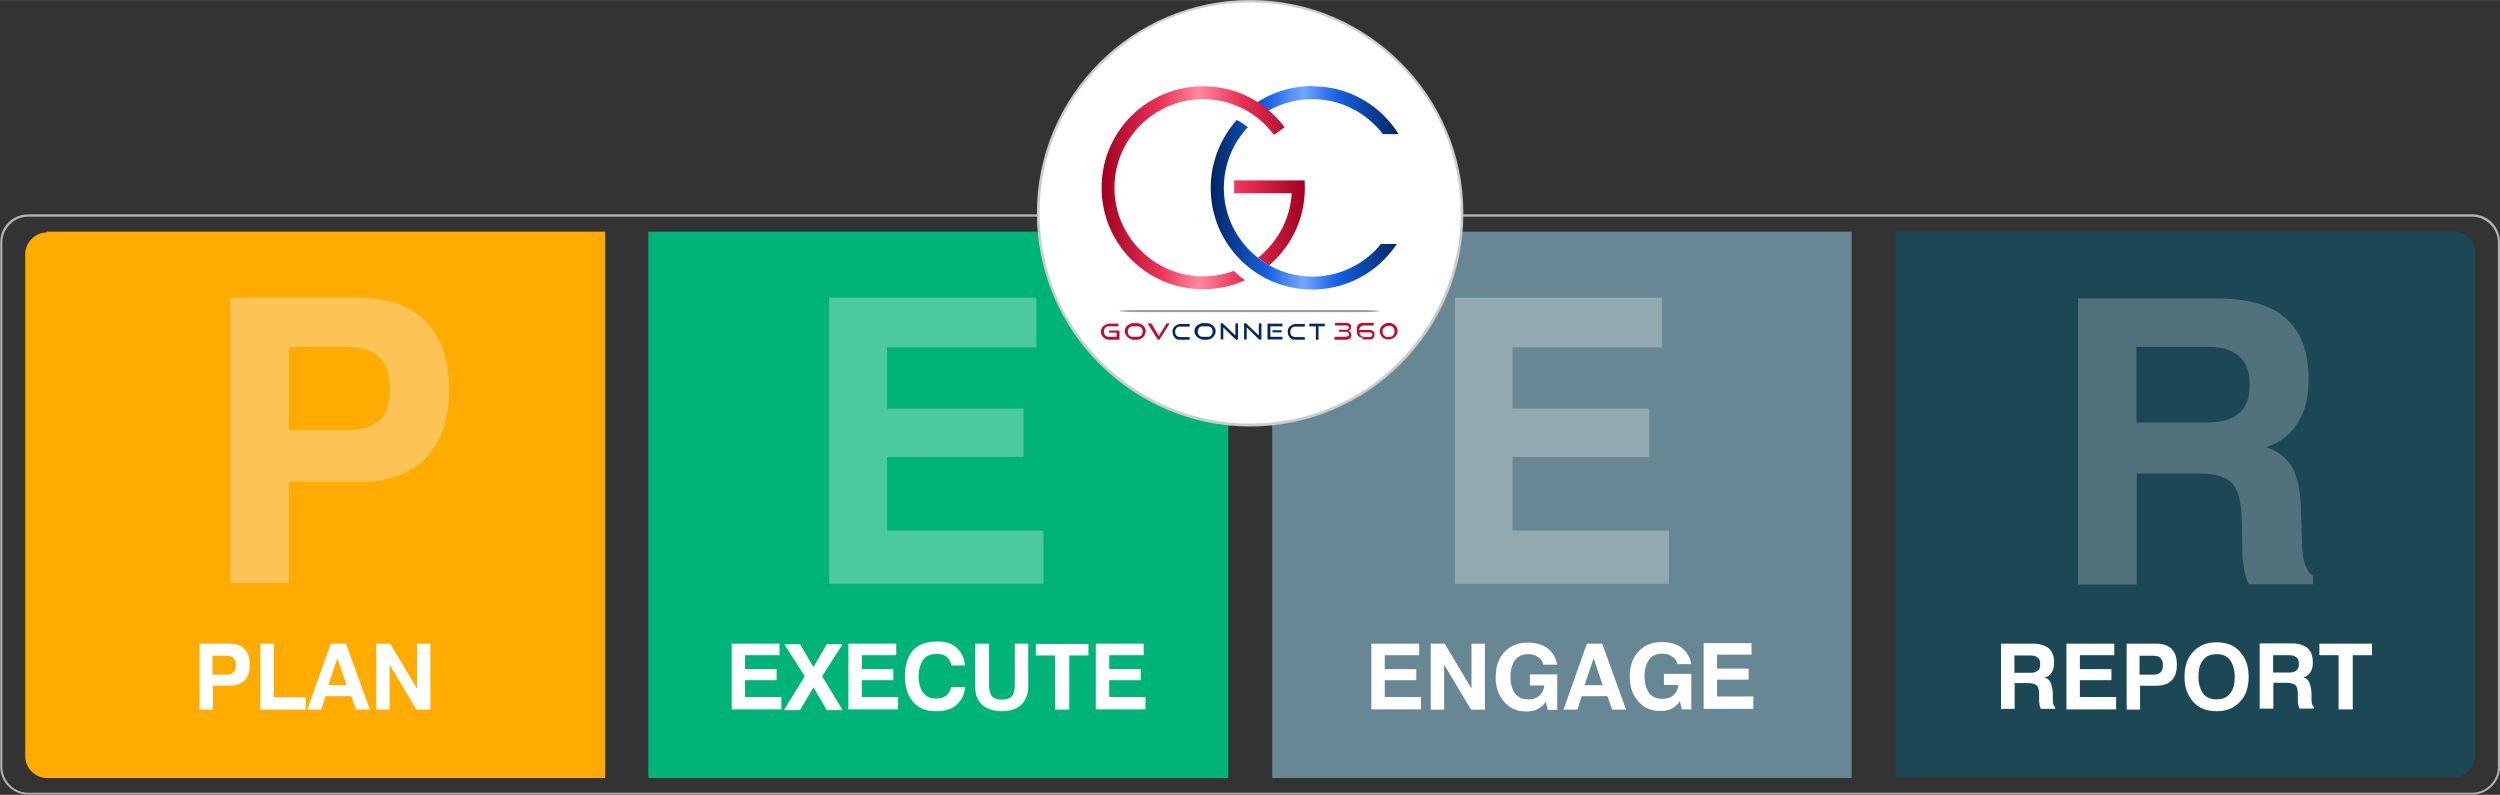 <?xml version="1.0" encoding="UTF-8"?>
<!DOCTYPE svg PUBLIC "-//W3C//DTD SVG 1.1//EN" "http://www.w3.org/Graphics/SVG/1.1/DTD/svg11.dtd">
<!-- Creator: CorelDRAW X6 -->
<svg xmlns="http://www.w3.org/2000/svg" xml:space="preserve" width="7.69in" height="2.445in" version="1.1" shape-rendering="geometricPrecision" text-rendering="geometricPrecision" image-rendering="optimizeQuality" fill-rule="evenodd" clip-rule="evenodd"
viewBox="0 0 9509 3023"
 xmlns:xlink="http://www.w3.org/1999/xlink">
 <rect x="0" y="0" width="9509" height="3023" fill="#333333" stroke="none"/>
 <defs>
     <linearGradient id="id0" gradientUnits="userSpaceOnUse" x1="4605.47" y1="714.482" x2="5320.57" y2="714.482">
      <stop offset="0" stop-color="#012460"/>
      <stop offset="0.302" stop-color="#1662E6"/>
      <stop offset="0.49" stop-color="#74A7FF"/>
      <stop offset="0.671" stop-color="#1662E6"/>
      <stop offset="1" stop-color="#012460"/>
     </linearGradient>
     <linearGradient id="id1" gradientUnits="userSpaceOnUse" x1="4189.32" y1="714.482" x2="4962.6" y2="714.482">
      <stop offset="0" stop-color="#A20020"/>
      <stop offset="0.29" stop-color="#ED3257"/>
      <stop offset="0.478" stop-color="#FF889F"/>
      <stop offset="0.678" stop-color="#ED3257"/>
      <stop offset="1" stop-color="#A20020"/>
     </linearGradient>
 </defs>
 <g id="Layer_x0020_1">
  <path fill="#B3B3B3" fill-rule="nonzero" d="M107 815l9296 0c29,0 55,11 75,31 20,20 31,47 31,75l0 1995c0,29 -11,55 -31,75l0 0c-20,20 -47,31 -75,31l-9296 0c-29,0 -55,-11 -75,-31l0 0c-20,-20 -31,-47 -31,-75l0 -1995c0,-29 11,-55 31,-75 20,-20 47,-31 75,-31zm9296 9l-9296 0c-27,0 -51,11 -69,29 -18,18 -29,42 -29,69l0 1995c0,27 11,51 29,69l0 0c18,18 42,29 69,29l9296 0c27,0 51,-11 69,-29l0 0c18,-18 29,-42 29,-69l0 -1995c0,-27 -11,-51 -29,-69 -18,-18 -42,-29 -69,-29z"/>
  <g id="_677598064">
   <path fill="#FFAB00" d="M178 881l2124 0 0 2078 -2124 0c-44,0 -82,-38 -82,-82l0 -1911c0,-44 38,-82 82,-82l0 -2z"/>
   <polygon fill="#00B379" points="2466,881 4672,881 4672,2959 2466,2959 "/>
   <polygon fill="#688794" points="4839,881 7043,881 7043,2959 4839,2959 "/>
   <path fill="#1C4856" d="M7209 881l2124 0c44,0 82,38 82,82l0 1911c0,44 -38,82 -82,82l-2124 0 0 -2078 0 2z"/>
   <path fill="#FCC457" fill-rule="nonzero" d="M1101 1636l215 0c58,0 100,-13 127,-38 27,-24 40,-64 40,-120 0,-51 -13,-91 -40,-118 -27,-27 -64,-40 -115,-40l-229 0 0 313 2 2zm-2 195l0 386 -224 0 0 -1085 484 0c113,0 200,29 260,89 58,60 89,146 89,260 0,111 -29,198 -87,260 -58,60 -140,91 -246,91l-275 0 0 0z"/>
   <polygon fill="#4CC9A1" fill-rule="nonzero" points="3154,2220 3154,1132 3942,1132 3942,1321 3374,1321 3374,1554 3893,1554 3893,1738 3374,1738 3374,2018 3969,2018 3969,2220 "/>
   <polygon fill="#92A9AF" fill-rule="nonzero" points="5534,2220 5534,1132 6322,1132 6322,1321 5753,1321 5753,1554 6273,1554 6273,1738 5753,1738 5753,2018 6348,2018 6348,2220 "/>
   <path fill="#51727B" fill-rule="nonzero" d="M8128 1607l262 0c58,0 100,-11 127,-36 27,-22 40,-60 40,-109 0,-47 -13,-82 -40,-107 -27,-24 -64,-36 -118,-36l-273 0 0 286 2 0zm-224 613l0 -1085 526 0c118,0 206,24 264,75 58,51 87,129 87,233 0,67 -13,122 -42,166 -27,44 -67,75 -120,91 47,18 80,42 100,78 20,36 31,89 33,160l4 129c0,0 0,2 0,4 2,64 16,104 42,118l0 33 -244 0c-9,-16 -13,-33 -18,-55 -4,-22 -7,-49 -7,-80l-2 -115c-2,-67 -16,-113 -38,-135 -22,-24 -64,-36 -124,-36l-238 0 0 422 -224 0 0 -2z"/>
   <path fill="white" fill-rule="nonzero" d="M810 2566l49 0c13,0 22,-2 29,-9 7,-7 9,-16 9,-27 0,-11 -2,-20 -9,-27 -7,-7 -16,-9 -27,-9l-53 0 0 73 2 -2zm0 44l0 89 -51 0 0 -251 111 0c27,0 47,7 60,20 13,13 20,33 20,60 0,27 -7,47 -20,60 -13,13 -31,20 -58,20l-62 0 0 2zm180 89l0 -251 51 0 0 204 122 0 0 47 -173 0zm295 -200l-36 107 69 0 -36 -107 2 0zm-29 -51l60 0 91 251 -53 0 -18 -51 -98 0 -16 51 -53 0 89 -251 -2 0zm175 251l0 -251 53 0 102 171 0 -171 51 0 0 251 -53 0 -102 -171 0 171 -51 0z"/>
   <path fill="white" fill-rule="nonzero" d="M2783 2699l0 -251 182 0 0 44 -131 0 0 53 120 0 0 42 -120 0 0 64 138 0 0 47 -189 0 0 0zm200 0l78 -127 -78 -122 60 0 51 87 51 -87 60 0 -78 122 78 129 -60 0 -51 -87 -51 87 -60 0 0 -2zm244 0l0 -251 182 0 0 44 -131 0 0 53 120 0 0 42 -120 0 0 64 138 0 0 47 -189 0 0 0zm444 -87c-2,29 -13,51 -33,69 -20,18 -47,24 -78,24 -38,0 -67,-11 -87,-36 -20,-22 -31,-55 -31,-98 0,-42 11,-75 31,-98 20,-22 51,-33 91,-33 31,0 58,7 75,24 18,16 29,38 31,67l-51 0c-2,-13 -9,-24 -18,-33 -9,-7 -22,-11 -38,-11 -22,0 -40,7 -51,22 -11,16 -18,36 -18,64 0,27 7,49 18,62 11,16 29,22 49,22 16,0 29,-4 38,-11 9,-9 16,-20 20,-33l51 0 0 -2zm40 -164l51 0 0 158c0,20 4,33 11,42 7,9 20,13 38,13 18,0 29,-4 38,-13 7,-9 11,-22 11,-42l0 -158 51 0 0 162c0,31 -9,53 -27,71 -18,16 -42,24 -73,24 -33,0 -58,-9 -75,-24 -18,-16 -27,-40 -27,-71l0 -162 2 0zm302 251l0 -206 -73 0 0 -44 200 0 0 44 -73 0 0 206 -51 0 -2 0zm155 0l0 -251 182 0 0 44 -131 0 0 53 120 0 0 42 -120 0 0 64 138 0 0 47 -189 0 0 0z"/>
   <path fill="white" fill-rule="nonzero" d="M5216 2699l0 -251 182 0 0 44 -131 0 0 53 120 0 0 42 -120 0 0 64 138 0 0 47 -189 0 0 0zm226 0l0 -251 53 0 102 171 0 -171 51 0 0 251 -53 0 -102 -171 0 171 -51 0zm437 -29c-9,13 -20,22 -31,27 -11,7 -27,9 -42,9 -36,0 -62,-11 -84,-36 -22,-24 -33,-55 -33,-95 0,-40 11,-71 33,-95 22,-24 51,-36 87,-36 31,0 58,7 78,22 20,16 31,36 36,62l-53 0c-2,-13 -9,-22 -20,-29 -9,-7 -22,-11 -38,-11 -20,0 -38,7 -49,22 -11,16 -18,36 -18,64 0,27 7,49 18,64 13,16 29,22 51,22 16,0 29,-4 40,-13 11,-9 18,-22 20,-40l-55 0 0 -42 104 0 0 135 -36 0 -7 -29 0 -2zm184 -171l-36 107 69 0 -36 -107 2 0zm-29 -51l60 0 91 251 -53 0 -18 -51 -98 0 -16 51 -53 0 89 -251 -2 0zm355 220c-9,13 -20,22 -31,27 -11,7 -27,9 -42,9 -36,0 -62,-11 -84,-36 -22,-24 -33,-55 -33,-95 0,-40 11,-71 33,-95 22,-24 51,-36 87,-36 31,0 58,7 78,22 20,16 31,36 36,62l-53 0c-2,-13 -9,-22 -20,-29 -9,-7 -22,-11 -38,-11 -20,0 -38,7 -49,22 -11,16 -18,36 -18,64 0,27 7,49 18,64 13,16 29,22 51,22 16,0 29,-4 40,-13 11,-9 18,-22 20,-40l-55 0 0 -42 104 0 0 135 -36 0 -7 -29 0 -2zm91 29l0 -251 182 0 0 44 -131 0 0 53 120 0 0 42 -120 0 0 64 138 0 0 47 -189 0 0 0z"/>
   <path fill="white" fill-rule="nonzero" d="M7662 2559l60 0c13,0 22,-2 29,-9 7,-4 9,-13 9,-24 0,-11 -2,-20 -9,-24 -7,-7 -16,-9 -27,-9l-62 0 0 67zm-51 140l0 -251 122 0c27,0 47,7 60,18 13,11 20,29 20,53 0,16 -2,29 -9,38 -7,11 -16,18 -27,20 11,4 18,9 22,18 4,9 7,20 9,38l0 29c0,0 0,0 0,0 0,16 4,24 9,27l0 7 -55 0c-2,-4 -2,-9 -4,-13 0,-4 -2,-11 -2,-18l0 -27c0,-16 -4,-27 -9,-31 -4,-4 -16,-9 -29,-9l-55 0 0 98 -51 0 0 4zm249 0l0 -251 182 0 0 44 -131 0 0 53 120 0 0 42 -120 0 0 64 138 0 0 47 -189 0 0 0zm280 -133l49 0c13,0 22,-2 29,-9 7,-7 9,-16 9,-27 0,-11 -2,-20 -9,-27 -7,-7 -16,-9 -27,-9l-53 0 0 73 2 -2zm0 44l0 89 -51 0 0 -251 111 0c27,0 47,7 60,20 13,13 20,33 20,60 0,27 -7,47 -20,60 -13,13 -31,20 -58,20l-62 0 0 2zm222 -36c0,27 7,49 18,64 13,16 29,22 51,22 22,0 40,-7 51,-22 13,-16 18,-36 18,-64 0,-27 -7,-49 -18,-64 -13,-16 -29,-22 -51,-22 -22,0 -40,7 -51,22 -13,16 -18,36 -18,64zm-53 0c0,-40 11,-73 33,-95 22,-24 51,-36 89,-36 38,0 67,11 89,36 22,24 33,55 33,95 0,40 -11,73 -33,95 -22,24 -51,36 -89,36 -38,0 -67,-11 -89,-36 -22,-24 -33,-55 -33,-95zm337 -16l60 0c13,0 22,-2 29,-9 7,-4 9,-13 9,-24 0,-11 -2,-20 -9,-24 -7,-7 -16,-9 -27,-9l-62 0 0 67zm-51 140l0 -251 122 0c27,0 47,7 60,18 13,11 20,29 20,53 0,16 -2,29 -9,38 -7,11 -16,18 -27,20 11,4 18,9 22,18 4,9 7,20 9,38l0 29c0,0 0,0 0,0 0,16 4,24 9,27l0 7 -55 0c-2,-4 -2,-9 -4,-13 0,-4 -2,-11 -2,-18l0 -27c0,-16 -4,-27 -9,-31 -4,-4 -16,-9 -29,-9l-55 0 0 98 -51 0 0 4zm300 0l0 -206 -73 0 0 -44 200 0 0 44 -73 0 0 206 -51 0 -2 0z"/>
  </g>
  <path fill="white" d="M4755 4c444,0 806,360 806,806 0,444 -360,806 -806,806 -444,0 -806,-360 -806,-806 0,-444 360,-806 806,-806z"/>
  <path fill="#CCCCCC" fill-rule="nonzero" d="M4755 0c224,0 426,91 573,238 146,146 238,348 238,573 0,224 -91,426 -238,573 -146,146 -348,238 -573,238 -224,0 -426,-91 -573,-238 -146,-146 -238,-348 -238,-573 0,-224 91,-426 238,-573 146,-146 348,-238 573,-238zm566 244c-144,-144 -344,-235 -566,-235 -222,0 -422,89 -566,235 -144,144 -235,344 -235,566 0,222 89,422 235,566 144,144 344,235 566,235 222,0 422,-89 566,-235 144,-144 235,-344 235,-566 0,-222 -89,-422 -235,-566z"/>
  <g id="_646012112">
   <g>
    <path fill="#002768" fill-rule="nonzero" d="M4484 1291c2,0 4,1 6,1l35 0 0 -10 -35 0c-1,0 -3,0 -4,0 -1,0 -3,-1 -4,-1 -1,-1 -2,-1 -4,-2 -1,-1 -2,-2 -3,-2 -1,-1 -2,-2 -2,-3 -1,-1 -1,-2 -2,-4 -1,-1 -1,-3 -1,-4 0,-1 0,-3 0,-4 0,-2 0,-3 0,-4 0,-1 1,-3 1,-4 1,-1 1,-2 2,-4 1,-1 2,-2 2,-3 2,-2 4,-3 7,-4 1,-1 3,-1 4,-1 1,0 3,0 4,0l35 0 0 -10 -35 0c-2,0 -4,0 -6,1 -2,0 -4,1 -6,2 -2,1 -4,2 -5,3 -2,1 -3,2 -5,3 -3,3 -5,6 -6,9 -2,4 -2,8 -2,12 0,4 1,9 2,12 2,4 4,7 6,10 1,1 3,3 5,4 2,1 3,2 5,3 2,1 4,1 6,2zm85 0c2,0 4,1 6,1l16 0c2,0 4,0 7,-1 2,0 4,-1 6,-2 4,-2 7,-4 10,-7 1,-1 3,-3 4,-5 1,-2 2,-3 3,-5 1,-2 1,-4 2,-6 0,-2 1,-4 1,-6 0,-2 0,-4 -1,-6 0,-2 -1,-4 -2,-6 -1,-2 -2,-4 -3,-5 -1,-2 -2,-3 -4,-4 -1,-1 -3,-2 -5,-4 -2,-1 -3,-2 -5,-3 -2,-1 -4,-1 -6,-2 -2,0 -4,-1 -7,-1l-16 0c-2,0 -4,0 -6,1 -2,0 -4,1 -6,2 -2,1 -4,2 -5,3 -2,1 -3,2 -5,3 -1,1 -3,3 -4,4 -1,2 -2,3 -3,5 -1,2 -1,4 -2,6 0,2 -1,4 -1,6 0,2 0,4 1,6 0,2 1,4 2,6 1,2 2,4 3,5 1,2 2,3 4,5 1,1 3,3 5,4 2,1 3,2 5,3 2,1 4,1 6,2zm27 -10c-1,0 -3,0 -4,0l-16 0c-1,0 -3,0 -4,0l0 0c-1,0 -3,-1 -4,-1 -1,-1 -2,-1 -4,-2 -1,-1 -2,-2 -3,-2 -1,-1 -2,-2 -2,-3 -1,-1 -1,-2 -2,-4 -1,-1 -1,-3 -1,-4 0,-1 0,-3 0,-4 0,-2 0,-3 0,-4 0,-1 1,-3 1,-4 1,-1 1,-2 2,-4 1,-1 2,-2 2,-3 1,-1 2,-2 3,-2 1,-1 2,-1 4,-2 1,-1 3,-1 4,-1 1,0 3,0 4,0l16 0c2,0 3,0 4,0 1,0 3,1 4,1 1,1 2,1 4,2 1,1 2,2 3,2 1,1 2,2 2,3 1,1 1,2 2,4 1,1 1,3 1,4 0,1 0,3 0,4 0,1 0,3 0,4 0,1 -1,3 -1,4 -1,1 -1,2 -2,4 -1,1 -2,2 -2,3 -1,1 -2,2 -3,2l0 0c-1,1 -2,1 -4,2 -1,1 -3,1 -4,1zm57 10l0 -45 0 -1 1 1 45 44c2,1 3,2 5,2 1,0 1,0 2,0 1,0 1,-1 2,-1 0,-1 1,-1 1,-2l0 0c0,-1 0,-2 0,-3l0 -56 -10 0 0 45 0 1 -1 -1 -46 -44 0 0c0,0 -1,-1 -1,-1 0,0 -1,0 -1,-1l0 0c-1,0 -1,0 -2,0 -1,0 -2,0 -2,0l0 0c-1,0 -1,1 -2,1 0,1 -1,1 -1,2l0 0c0,1 0,2 0,3l0 56 10 0zm89 0l0 -45 0 -1 1 1 45 44c2,1 3,2 5,2 1,0 1,0 2,0 1,0 1,-1 2,-1 0,-1 1,-1 1,-2 0,-1 0,-2 0,-3l0 -56 -10 0 0 45 0 1 -1 -1 -46 -44 0 0c0,0 -1,-1 -1,-1 0,0 -1,0 -1,-1l0 0c-1,0 -1,0 -2,0 -1,0 -2,0 -2,0 -1,0 -1,1 -2,1 0,1 -1,1 -1,2l0 0c0,1 0,2 0,3l0 56 10 0zm79 -61l0 61 57 0 0 -10 -46 0 0 0 0 0 0 -40 0 0 0 0 46 0 0 -10 -57 0zm19 26l0 8 35 0 0 -8 -35 0zm82 35c2,0 4,1 6,1l35 0 0 -10 -35 0c-1,0 -3,0 -4,0 -1,0 -3,-1 -4,-1 -1,-1 -2,-1 -4,-2 -1,-1 -2,-2 -3,-2 -1,-1 -2,-2 -2,-3 -1,-1 -1,-2 -2,-4 -1,-1 -1,-3 -1,-4 0,-1 0,-3 0,-4 0,-2 0,-3 0,-4 0,-1 1,-3 1,-4 1,-1 1,-2 2,-4 1,-1 2,-2 2,-3 2,-2 4,-3 7,-4 1,-1 3,-1 4,-1 1,0 3,0 4,0l35 0 0 -10 -35 0c-2,0 -4,0 -6,1 -2,0 -4,1 -6,2 -2,1 -4,2 -5,3 -2,1 -3,2 -5,3 -3,3 -5,6 -6,9 -2,4 -2,8 -2,12 0,4 1,9 2,12 2,4 4,7 6,10 1,1 3,3 5,4 2,1 3,2 5,3 2,1 4,1 6,2zm83 -50l0 51 10 0 0 -51 0 0 0 0 24 0 0 -10 -59 0 0 10 24 0 0 0 0 0z"/>
    <path fill="#BF0B30" fill-rule="nonzero" d="M5076 1282l0 10 44 0c2,0 3,0 4,0 1,0 3,-1 4,-1 1,0 2,-1 4,-2l0 0c1,-1 2,-1 3,-2l0 0c1,-1 2,-2 2,-3 1,-1 1,-2 2,-3 0,-1 1,-2 1,-4 0,-1 0,-3 0,-4 0,-2 0,-3 -1,-5 0,-1 -1,-3 -2,-4 -1,-1 -2,-2 -3,-3 -1,-1 -2,-1 -4,-2l0 -1c1,0 2,-1 3,-2 1,-1 2,-2 3,-3 1,-1 1,-2 2,-4 0,-1 1,-3 1,-5 0,-1 0,-2 0,-4 0,-1 -1,-2 -1,-3 0,-1 -1,-2 -2,-3 -1,-1 -1,-2 -2,-2 -1,-1 -2,-1 -3,-2 -1,0 -2,-1 -3,-1 -1,0 -3,-1 -4,-1 -1,0 -3,0 -4,0l-42 0 0 10 40 0c2,0 4,0 5,0 1,0 3,1 4,1 1,1 2,1 2,3 1,1 1,2 1,4 0,1 0,3 -1,4 0,1 -1,2 -2,3 -1,1 -2,1 -3,1 -1,0 -3,0 -4,0l-27 0 0 8 28 0c2,0 3,0 4,1 1,0 2,1 3,2 1,1 2,2 2,3 0,1 1,2 1,4 0,1 0,3 -1,4 -1,1 -2,2 -3,3 -2,1 -5,2 -9,2l-41 0zm107 9c2,0 4,0 6,0l20 0c3,0 6,0 8,-1 2,-1 4,-2 6,-4 3,-3 5,-8 5,-14 0,-3 0,-5 -1,-8l0 0c-1,-2 -2,-4 -4,-5 -2,-1 -4,-2 -6,-3 -2,-1 -5,-1 -8,-1l-38 0 -1 0 0 -1c0,-3 1,-5 2,-7 1,-2 2,-4 4,-5 2,-1 3,-2 5,-3 2,-1 4,-1 7,-1l37 0 0 -10 -37 0c-2,0 -4,0 -6,0 -2,0 -4,1 -6,1 -2,1 -3,1 -5,2 -2,1 -3,2 -4,3 -1,1 -2,3 -3,4 -1,2 -2,3 -2,5 -1,2 -1,4 -1,6 0,2 0,5 0,7 0,3 0,5 0,7 0,2 1,4 1,6 1,2 1,4 2,5 1,2 2,3 3,4 1,1 3,2 4,3 2,1 3,2 5,2 2,1 4,1 6,1zm-10 -19c-1,-2 -2,-5 -2,-7l0 -1 1 0 37 0c3,0 6,1 8,2 2,1 3,3 3,6 0,1 0,3 -1,4 0,1 -1,2 -2,3l0 0c-1,1 -2,1 -3,2 -1,0 -3,1 -4,1l-19 0c-3,0 -5,0 -7,-1 -2,-1 -4,-2 -6,-3 -2,-1 -3,-3 -4,-5zm96 17c4,2 8,2 13,2 2,0 5,0 7,-1 2,0 4,-1 6,-2 2,-1 4,-2 6,-3 2,-1 3,-2 5,-4 1,-1 3,-3 4,-5 1,-2 2,-4 3,-5 2,-4 3,-8 3,-13 0,-2 0,-4 -1,-6 0,-2 -1,-4 -2,-6 -1,-2 -2,-4 -3,-5 -1,-2 -2,-3 -4,-4 -1,-1 -3,-3 -5,-4 -2,-1 -4,-2 -6,-3 -4,-2 -8,-2 -13,-2 -2,0 -5,0 -7,1 -2,0 -4,1 -6,2 -2,1 -4,2 -6,3 -2,1 -3,2 -5,4l0 0c-1,1 -3,3 -4,4l0 0c-1,2 -2,3 -3,5 -2,4 -3,8 -3,12 0,2 0,4 1,7 0,2 1,4 2,6 1,2 2,4 3,5 1,2 2,3 4,5 1,1 3,3 5,4 2,1 4,2 6,3zm35 -33c0,1 0,3 0,4 0,2 0,3 0,4 0,1 -1,3 -1,4 -1,3 -2,5 -4,7 -1,1 -2,2 -3,3 -1,1 -2,1 -4,2 -3,1 -6,2 -10,2 -2,0 -4,0 -5,0 -2,0 -3,-1 -5,-1 -1,-1 -3,-1 -4,-2 -1,-1 -2,-2 -3,-3 -1,-1 -2,-2 -3,-3 -1,-1 -1,-2 -2,-4 -1,-1 -1,-3 -1,-4 0,-1 0,-3 0,-4 0,-2 0,-3 0,-4 0,-1 1,-3 1,-4 0,-1 1,-3 2,-4 1,-1 2,-2 3,-3 1,-1 2,-2 3,-3 1,-1 2,-1 4,-2 3,-1 6,-2 10,-2 2,0 3,0 5,0 2,0 3,1 5,1 1,1 3,1 4,2 1,1 2,2 3,3 2,2 3,4 4,7 1,1 1,3 1,4z"/>
    <path fill="#BF0B30" fill-rule="nonzero" d="M4213 1291c2,0 4,1 6,1l39 0 0 -35 -40 0 0 8 29 0 0 0 0 0 0 16 0 0 0 0 -28 0c-1,0 -3,0 -4,0l0 0c-1,0 -3,-1 -4,-1 -1,-1 -2,-1 -4,-2 -1,-1 -2,-2 -3,-2 -1,-1 -2,-2 -2,-3 -1,-1 -1,-2 -2,-4 -1,-1 -1,-3 -1,-4 0,-1 0,-3 0,-4 0,-2 0,-3 0,-4 0,-1 1,-3 1,-4 1,-1 1,-2 2,-4 1,-1 2,-2 2,-3 1,-1 2,-2 3,-2 1,-1 2,-1 4,-2 1,-1 3,-1 4,-1 1,0 3,0 4,0l35 0 0 -10 -35 0c-2,0 -4,0 -6,1 -2,0 -4,1 -6,2 -2,1 -4,2 -5,3 -2,1 -3,2 -5,3 -1,1 -3,3 -4,4 -1,2 -2,3 -3,5 -1,2 -1,4 -2,6 0,2 -1,4 -1,6 0,2 0,4 1,6 0,2 1,4 2,6 1,2 2,4 3,5 1,2 2,3 4,5 1,1 3,3 5,4 2,1 3,2 5,3 2,1 4,1 6,2zm90 0c2,0 4,1 6,1l16 0c2,0 4,0 7,-1 2,0 4,-1 6,-2 4,-2 7,-4 10,-7 1,-1 3,-3 4,-5 1,-2 2,-3 3,-5 1,-2 1,-4 2,-6 0,-2 1,-4 1,-6 0,-2 0,-4 -1,-6 0,-2 -1,-4 -2,-6 -2,-4 -4,-7 -6,-9 -1,-1 -3,-2 -5,-4 -2,-1 -3,-2 -5,-3 -2,-1 -4,-1 -6,-2 -2,0 -4,-1 -7,-1l-16 0c-2,0 -4,0 -6,1 -2,0 -4,1 -6,2 -2,1 -4,2 -5,3 -2,1 -3,2 -5,3 -1,1 -3,3 -4,4 -1,2 -2,3 -3,5 -1,2 -1,4 -2,6 0,2 -1,4 -1,6 0,2 0,4 1,6 0,2 1,4 2,6 1,2 2,4 3,5 1,2 2,3 4,5 1,1 3,3 5,4 2,1 3,2 5,3 2,1 4,1 6,2zm27 -10c-1,0 -3,0 -4,0l-16 0c-1,0 -3,0 -4,0l0 0c-1,0 -3,-1 -4,-1 -1,-1 -2,-1 -4,-2l0 0c-1,-1 -2,-2 -3,-2 -1,-1 -2,-2 -2,-3 -1,-1 -1,-2 -2,-4 -1,-1 -1,-3 -1,-4 0,-1 0,-3 0,-4 0,-2 0,-3 0,-4 0,-1 1,-3 1,-4 1,-1 1,-2 2,-4l0 0c1,-1 2,-2 2,-3 1,-1 2,-2 3,-2 1,-1 2,-1 4,-2 1,-1 3,-1 4,-1 1,0 3,0 4,0l16 0c2,0 3,0 4,0 1,0 3,1 4,1 1,1 2,1 4,2 1,1 2,2 3,2 1,1 2,2 2,3 1,1 1,2 2,4 1,1 1,3 1,4l0 0c0,1 0,3 0,4 0,1 0,3 0,4 0,1 -1,3 -1,4 -1,1 -1,2 -2,4 -1,1 -2,2 -2,3 -1,1 -2,2 -3,2l0 0c-1,1 -2,1 -4,2 -1,1 -3,1 -4,1zm48 -51l-13 0 37 59 0 0c0,1 1,1 1,1l0 0c0,0 1,1 1,1 1,1 2,1 3,1 1,0 1,0 2,0 0,0 1,0 1,-1 0,0 1,-1 1,-1 0,0 1,-1 1,-1l0 0 37 -59 -12 0 -29 48 0 1 0 -1 -29 -48z"/>
   </g>
   <g>
    <path fill="url(#id0)" fill-rule="nonzero" d="M4992 328c107,0 203,43 273,113 21,21 39,44 55,69l-60 0c-9,-12 -19,-24 -30,-34 -61,-61 -145,-99 -238,-99 -73,0 -141,23 -196,62l-37 -34c65,-49 146,-78 233,-78zm-245 155c-57,60 -92,142 -92,232 0,93 38,177 99,238 61,61 145,99 238,99 93,0 177,-38 238,-99 8,-8 15,-16 22,-25l61 0c-14,21 -31,41 -49,60 -70,70 -167,113 -273,113 -107,0 -203,-43 -273,-113 -70,-70 -113,-167 -113,-273 0,-99 38,-190 99,-259 15,8 29,17 42,27z"/>
    <path fill="url(#id1)" fill-rule="nonzero" d="M4576 328c107,0 203,43 273,113 13,13 26,28 37,43l-40 29c-10,-13 -21,-26 -32,-37 -61,-61 -145,-99 -238,-99 -93,0 -177,38 -238,99 -61,61 -99,145 -99,238 0,93 38,177 99,238 61,61 145,99 238,99 41,0 81,-7 117,-21 13,13 27,25 42,36 -49,22 -103,34 -159,34 -107,0 -203,-43 -273,-113 -70,-70 -113,-167 -113,-273 0,-107 43,-203 113,-273 70,-70 167,-113 273,-113zm118 358l218 0 0 0 50 0c1,9 1,19 1,29 0,107 -43,203 -113,273 -7,7 -15,14 -22,21 -15,-8 -29,-18 -43,-29 11,-8 21,-17 30,-27 57,-57 93,-133 98,-218l-219 0 0 -49z"/>
   </g>
   <rect fill="#9D9E9E" x="4258" y="1179" width="987" height="8" rx="71" ry="71"/>
  </g>
 </g>
</svg>
